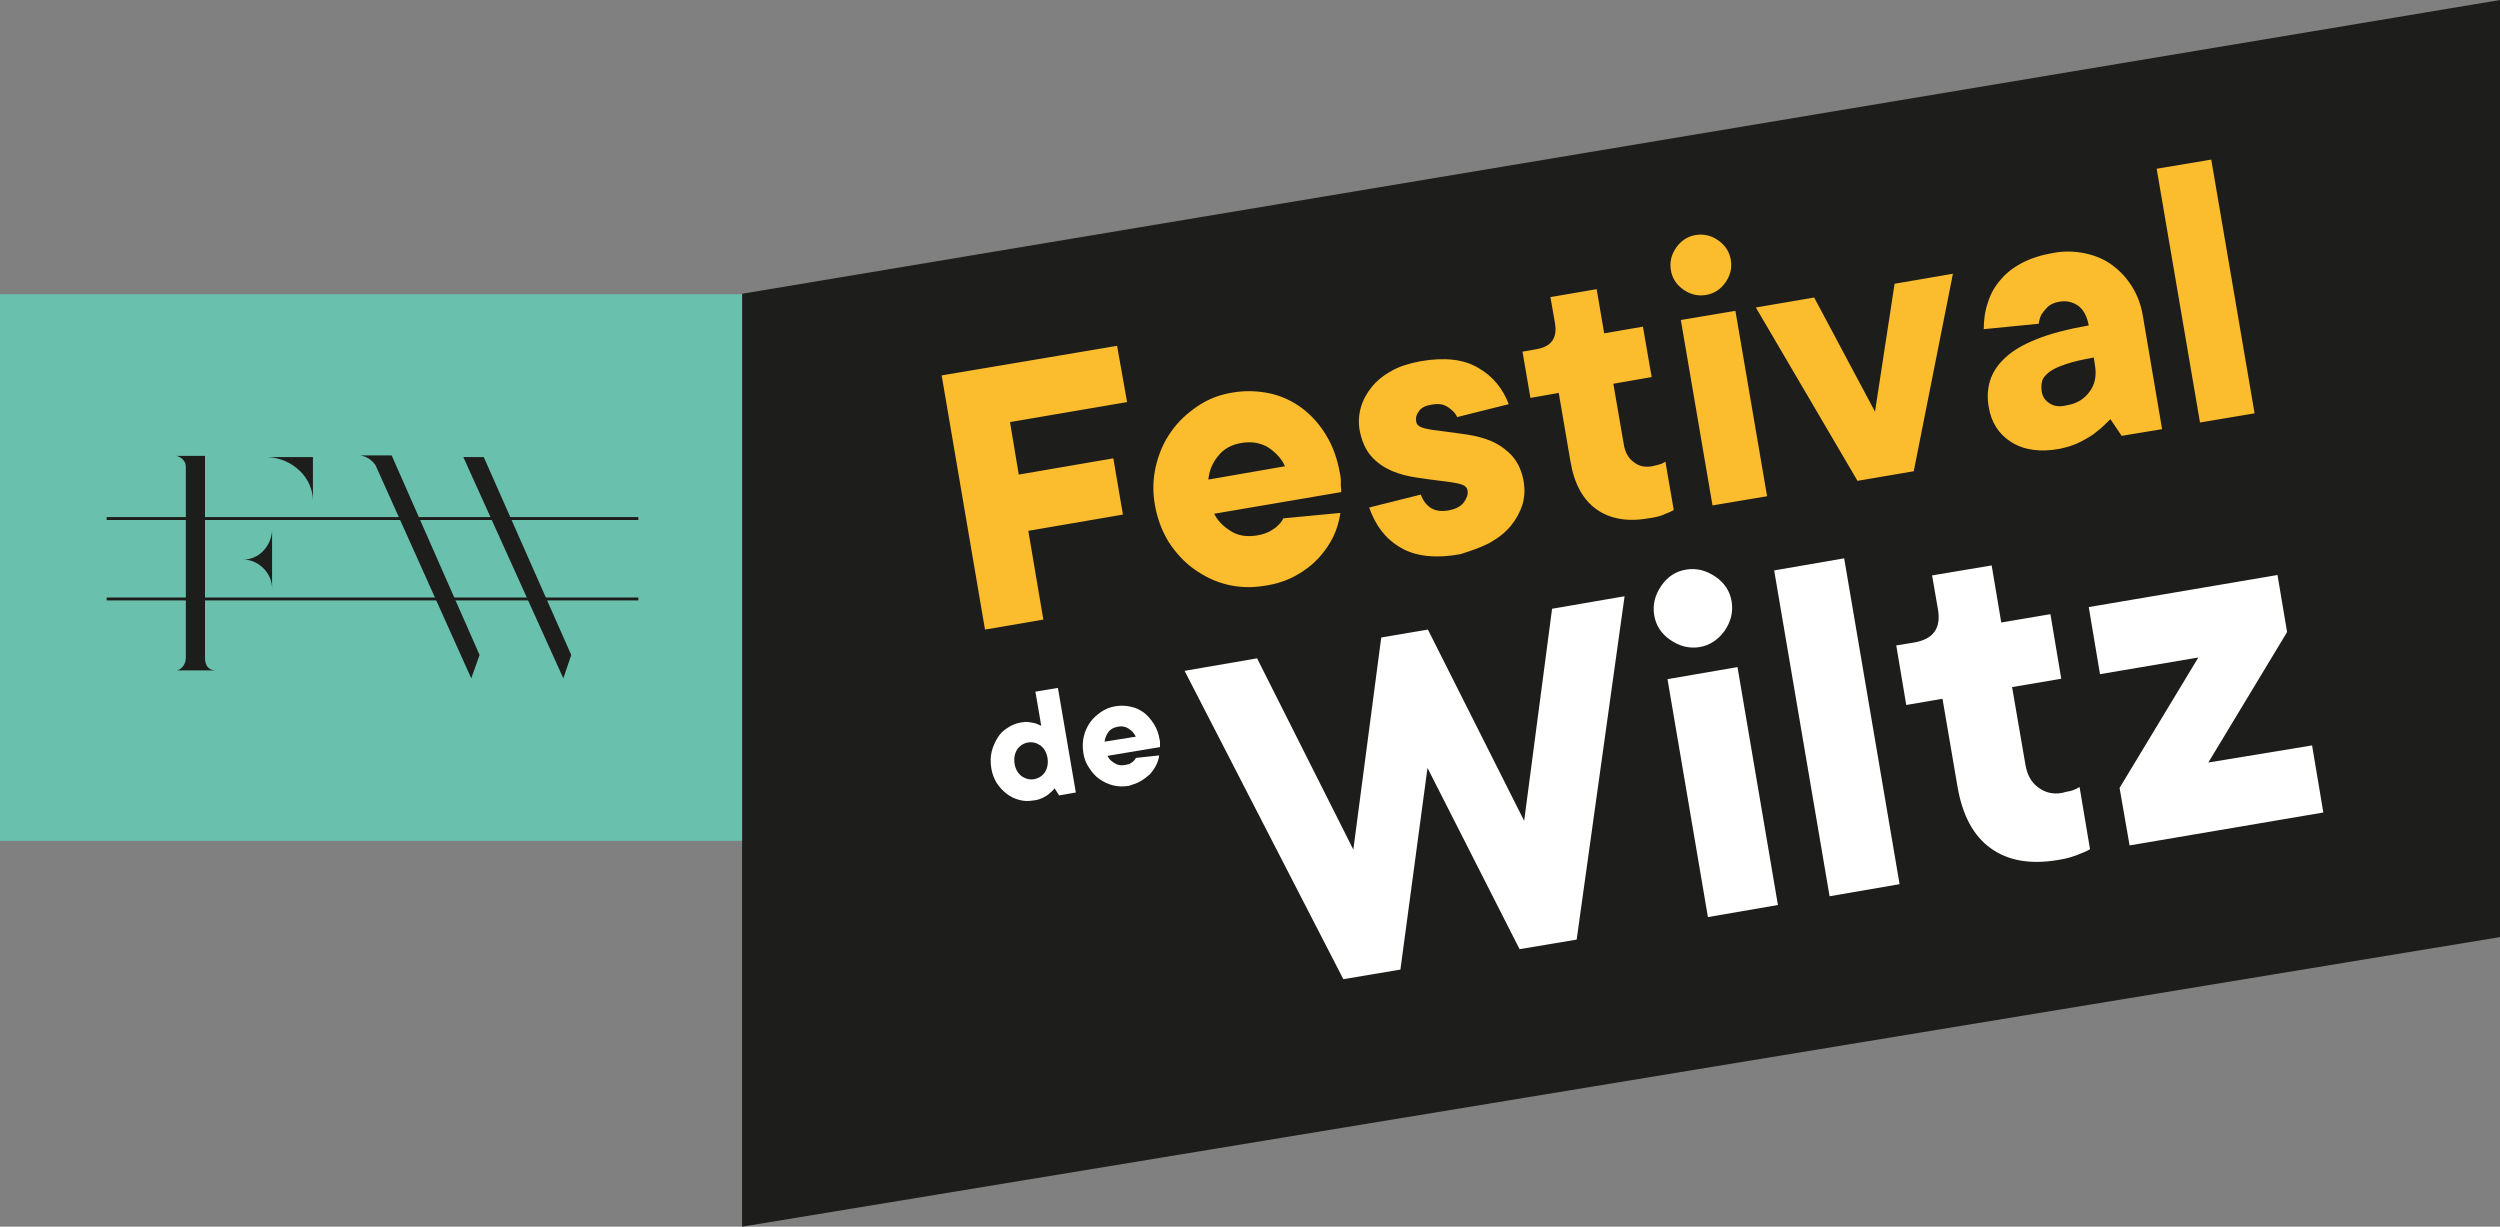 <?xml version="1.0" encoding="UTF-8"?>
<!-- Generator: Adobe Illustrator 27.4.0, SVG Export Plug-In . SVG Version: 6.00 Build 0)  -->
<svg xmlns="http://www.w3.org/2000/svg" xmlns:xlink="http://www.w3.org/1999/xlink" version="1.1" id="Ebene_1" x="0px" y="0px" viewBox="0 0 600 294.4" style="enable-background:new 0 0 600 294.4;" xml:space="preserve">
<rect x="0" y="0" width="600" height="294.4" fill="#808080" stroke="none"/>
<style type="text/css">
	.st0{fill:#1D1D1B;}
	.st1{fill:#69C0AD;}
	.st2{fill:#FBBC2E;}
	.st3{fill:#FFFFFF;}
</style>
<polygon class="st0" points="600,224.9 178.1,294.4 178.1,70.5 600,0 "></polygon>
<g>
	<rect y="70.6" class="st1" width="178.1" height="131.2"></rect>
	<g>
		<rect x="25.6" y="124.1" class="st0" width="127.6" height="0.7"></rect>
		<rect x="25.6" y="143.4" class="st0" width="127.6" height="0.7"></rect>
		<polygon class="st0" points="111.2,109.7 135.2,162.8 137.1,157.2 116.1,109.7   "></polygon>
		<g>
			<path class="st0" d="M115.1,157.2l-2,5.6l-23-51.2c-1-1.3-2-2-3.6-2.3H94L115.1,157.2z"></path>
			<path class="st0" d="M44.6,112c0-1.3-1-2.3-2.3-2.6h6.9v48.5c0,2,1,3,2.6,3h-9.5c1,0,2.3-1.3,2.3-3V112z M58.4,134.3     c3.6,0,6.6-3,6.9-6.9v13.8C65.3,137.5,62,134.3,58.4,134.3 M58.4,134.3c3.6,0,6.6-3,6.9-6.9v13.8C65.3,137.5,62,134.3,58.4,134.3      M64.3,109.7h10.8v10.5C75.1,114.6,70.2,110,64.3,109.7"></path>
		</g>
	</g>
</g>
<g>
	<path class="st2" d="M236.4,151.1l14-2.4l-3.6-21.3l22.7-3.9l-2.3-13.5l-22.7,3.9l-2.1-12.6l28.1-4.8L268.1,83L226,90.1   L236.4,151.1z M310.9,138.2c2.2-1.2,4-2.6,5.5-4.2c1.5-1.6,2.7-3.4,3.6-5.2c0.9-1.9,1.4-3.8,1.7-5.7l-13.7,1.3   c-0.3,0.6-0.7,1.2-1.3,1.7c-0.4,0.5-1.1,0.9-1.9,1.4c-0.8,0.4-1.8,0.8-3.1,1c-2.5,0.4-4.6,0.1-6.4-1.1c-1.8-1.1-3.1-2.5-3.9-4.1   l30.5-5.2c0-0.5,0-1-0.1-1.5c0-0.5,0-0.9,0-1.4s-0.1-1-0.2-1.5c-0.6-3.5-1.7-6.6-3.3-9.2c-1.6-2.7-3.6-4.9-5.9-6.6   s-4.9-2.9-7.7-3.5c-2.8-0.6-5.8-0.7-8.8-0.2c-3.2,0.5-6,1.6-8.5,3.3c-2.5,1.7-4.7,3.7-6.4,6.2c-1.7,2.4-2.9,5.2-3.6,8.2   s-0.8,6.2-0.2,9.4c0.6,3.3,1.7,6.2,3.3,8.8c1.7,2.6,3.7,4.8,6.1,6.5s5,3,7.9,3.7s5.8,0.8,8.9,0.3   C306.2,140.2,308.7,139.4,310.9,138.2 M290,115.1c0.2-2,0.9-3.9,2.3-5.6c1.3-1.7,3.2-2.8,5.7-3.2c2.4-0.4,4.6,0,6.4,1.1   c1.8,1.2,3.2,2.7,4,4.5L290,115.1z M357.5,130.3c2.1-1.2,3.8-2.5,5.1-4.1c1.3-1.6,2.2-3.3,2.8-5.1c0.5-1.8,0.6-3.6,0.3-5.4   c-0.4-2.6-1.4-4.7-2.8-6.3c-1.4-1.5-3.1-2.7-4.9-3.5c-1.9-0.8-3.8-1.3-5.9-1.6c-2.1-0.3-4-0.6-5.8-0.8c-1.8-0.2-3.2-0.4-4.4-0.7   c-1.2-0.3-1.9-0.8-2-1.6c-0.2-1,0.1-1.8,0.7-2.6c0.6-0.8,1.6-1.3,3.1-1.5c1.5-0.3,2.7-0.1,3.8,0.6c1,0.7,1.8,1.4,2.2,2.4l12.4-3.1   c-1.4-3.7-3.8-6.7-7.3-8.7c-3.5-2.1-8.1-2.6-13.9-1.6c-2.6,0.5-5,1.2-6.9,2.3c-2,1.1-3.6,2.4-4.8,3.9c-1.2,1.5-2.1,3.1-2.6,4.9   s-0.6,3.6-0.3,5.4c0.5,2.6,1.4,4.7,2.8,6.3c1.4,1.6,3.1,2.7,4.9,3.5c1.9,0.8,3.8,1.3,5.9,1.6c2.1,0.3,4,0.6,5.8,0.8   c1.8,0.2,3.2,0.4,4.5,0.7c1.2,0.3,1.9,0.8,2,1.6c0.2,1-0.2,1.9-0.9,2.9c-0.8,1-2,1.6-3.7,1.9s-3.1,0.1-4.2-0.6s-1.9-1.8-2.4-3.2   l-12.4,3.1c1.5,4.3,3.9,7.5,7.5,9.6c3.5,2.1,8.3,2.7,14.4,1.6C353,132.2,355.4,131.4,357.5,130.3 M400,123.2   c0.6-0.2,1.2-0.5,1.7-0.8l-2-11.6c-0.3,0.2-0.6,0.3-0.9,0.5c-0.3,0.1-0.7,0.2-1,0.3c-0.4,0.1-0.8,0.2-1.3,0.3c-1.7,0.3-3.2,0-4.4-1   c-1.3-0.9-2.1-2.4-2.4-4.3l-2.5-14.5l9.2-1.6l-2.1-12.1L385,80l-1.8-10.6l-11.1,1.9l1.1,6.3c0.6,3.5-0.9,5.6-4.4,6.2l-3.4,0.6   l1.9,11.1l6.8-1.2l2.8,16.4c0.9,5.4,3,9.2,6.2,11.5s7.4,3.1,12.5,2.2C397.3,124.2,398.8,123.8,400,123.2 M411,121.3l13.1-2.2   l-7.6-44.5l-13.1,2.2L411,121.3z M414.1,67.8c1.2-1.7,1.6-3.5,1.3-5.4c-0.3-1.9-1.3-3.5-3-4.7s-3.5-1.6-5.4-1.3s-3.5,1.3-4.7,3   s-1.6,3.5-1.3,5.4c0.3,1.9,1.3,3.5,3,4.7s3.5,1.6,5.4,1.3C411.3,70.5,412.9,69.5,414.1,67.8 M445.8,115.4l13.5-2.3l9.4-47.4   l-14,2.4L450,98.8l-14.6-27.4l-14,2.4L445.8,115.4z M499.4,106c1.5-0.8,2.8-1.5,3.8-2.4c1.2-0.9,2.3-2,3.3-3l2.7,4l9.7-1.6   l-4.6-27.1c-0.4-2.6-1.3-5-2.6-7.1c-1.3-2.1-2.9-3.8-4.8-5.2c-1.9-1.4-4.1-2.3-6.5-2.8s-4.9-0.6-7.6-0.1c-2.9,0.5-5.4,1.3-7.5,2.4   c-2.1,1.1-3.9,2.5-5.2,4.1c-1.4,1.6-2.4,3.4-3,5.4c-0.7,2-1,4.1-1,6.4l13.2-1.3c0.1-0.8,0.3-1.6,0.7-2.3c0.4-0.6,0.9-1.2,1.5-1.8   c0.7-0.6,1.6-1,2.8-1.2c1.7-0.3,3.2,0.1,4.5,1c1.3,1,2.1,2.6,2.5,4.7c-5.1,0.9-9.3,2-12.5,3.3c-3.3,1.3-5.8,2.8-7.6,4.5   c-1.8,1.7-3,3.5-3.6,5.5s-0.7,4.1-0.3,6.3c0.6,3.7,2.4,6.5,5.4,8.4s6.9,2.5,11.7,1.6C496.2,107.3,497.9,106.8,499.4,106    M491.9,96.8c-1.1-0.7-1.7-1.6-1.9-2.9c-0.1-0.8-0.1-1.6,0.1-2.4s0.8-1.5,1.7-2.2c0.9-0.7,2.2-1.3,4-1.9c1.7-0.6,4-1.1,6.7-1.6   l0.3,1.9c0.4,2.4,0,4.6-1.3,6.3c-1.3,1.8-3.1,2.9-5.6,3.3C494.3,97.7,492.9,97.5,491.9,96.8 M528,101.4l13.1-2.2l-10.4-60.9   l-13.1,2.2L528,101.4z"></path>
	<path class="st3" d="M322.4,235l13.7-2.3l6.5-48.4l22.1,43.5l13.7-2.3l11.5-82.4l-17.4,3l-6.7,50.9l-23.1-45.9l-11.2,1.9l-6.7,50.9   L301.7,158l-17.4,3L322.4,235z M409.9,220.1l16.8-2.9l-9.7-57.1l-16.8,2.9L409.9,220.1z M413.9,151.4c1.5-2.2,2.1-4.5,1.7-7   s-1.7-4.5-3.9-6c-2.2-1.5-4.5-2.1-7-1.7c-2.5,0.4-4.5,1.7-6,3.9s-2.1,4.5-1.7,7s1.7,4.5,3.9,6c2.2,1.5,4.5,2.1,7,1.7   C410.3,154.9,412.3,153.6,413.9,151.4 M439.1,215.1l16.8-2.9L442.6,134l-16.8,2.9L439.1,215.1z M499.5,204.8c0.8-0.3,1.5-0.6,2.1-1   l-2.5-14.9c-0.4,0.2-0.8,0.4-1.2,0.6c-0.4,0.2-0.8,0.3-1.3,0.4c-0.5,0.1-1.1,0.2-1.7,0.4c-2.2,0.4-4.1-0.1-5.7-1.3   c-1.7-1.2-2.7-3.1-3.1-5.5l-3.2-18.6l11.8-2l-2.6-15.5l-11.8,2l-2.3-13.7l-14.3,2.4l1.4,8.1c0.8,4.6-1.1,7.2-5.7,8l-4.3,0.7   l2.4,14.3l8.7-1.5l3.6,21.1c1.2,6.9,3.8,11.8,8,14.8s9.5,3.9,16.1,2.8C496,206.1,497.9,205.5,499.5,204.8 M511.1,202.9l46.5-7.9   l-2.7-16.1L530,183l18.9-31.3l-2.3-13.7l-45.3,7.7l2.7,16.1l23.6-4l-18.9,31.3L511.1,202.9z"></path>
	<path class="st3" d="M250.4,191.4c0.6-0.3,1.1-0.6,1.5-1c0.5-0.4,0.9-0.8,1.2-1.2l1.1,1.7l4-0.7l-4.3-25.1l-5.4,0.9l1.4,8.2   c-0.4-0.2-0.9-0.4-1.4-0.6c-0.4-0.1-1-0.2-1.6-0.3s-1.2,0-1.9,0.1c-1.1,0.2-2.2,0.6-3.2,1.3c-1,0.6-1.8,1.4-2.4,2.4   c-0.6,1-1.1,2.1-1.4,3.3c-0.3,1.2-0.3,2.5-0.1,3.9s0.7,2.6,1.3,3.6c0.7,1.1,1.5,1.9,2.4,2.6c0.9,0.7,1.9,1.2,3.1,1.5   c1.1,0.3,2.2,0.3,3.4,0.1C249.1,192,249.8,191.7,250.4,191.4 M245.2,186.3c-0.9-0.7-1.5-1.7-1.7-3s0-2.4,0.6-3.4   c0.6-0.9,1.5-1.5,2.6-1.7s2.1,0.1,3,0.7c0.9,0.7,1.5,1.7,1.7,3s0,2.4-0.6,3.4c-0.6,0.9-1.5,1.5-2.6,1.7   C247.1,187.2,246.1,186.9,245.2,186.3 M273.7,187.5c0.9-0.5,1.6-1.1,2.3-1.7c0.6-0.7,1.1-1.4,1.5-2.2s0.6-1.5,0.7-2.3l-5.6,0.6   c-0.1,0.3-0.3,0.5-0.5,0.7s-0.4,0.4-0.8,0.6c-0.3,0.2-0.8,0.3-1.3,0.4c-1,0.2-1.9,0-2.6-0.5c-0.8-0.5-1.3-1-1.6-1.7l12.6-2.1   c0-0.2,0-0.4,0-0.6c0-0.2,0-0.4,0-0.6c0-0.2,0-0.4-0.1-0.6c-0.2-1.4-0.7-2.7-1.4-3.8c-0.7-1.1-1.5-2-2.4-2.7c-1-0.7-2-1.2-3.2-1.4   c-1.2-0.3-2.4-0.3-3.6-0.1c-1.3,0.2-2.5,0.7-3.5,1.4s-1.9,1.5-2.6,2.5s-1.2,2.1-1.5,3.4c-0.3,1.2-0.3,2.5-0.1,3.9   c0.2,1.4,0.7,2.6,1.4,3.6c0.7,1.1,1.5,2,2.5,2.7s2.1,1.2,3.3,1.5c1.2,0.3,2.4,0.3,3.7,0.1C271.8,188.3,272.9,188,273.7,187.5    M265.1,178c0.1-0.8,0.4-1.6,0.9-2.3s1.3-1.1,2.3-1.3s1.9,0,2.6,0.5c0.8,0.5,1.3,1.1,1.7,1.9L265.1,178z"></path>
</g>
</svg>
